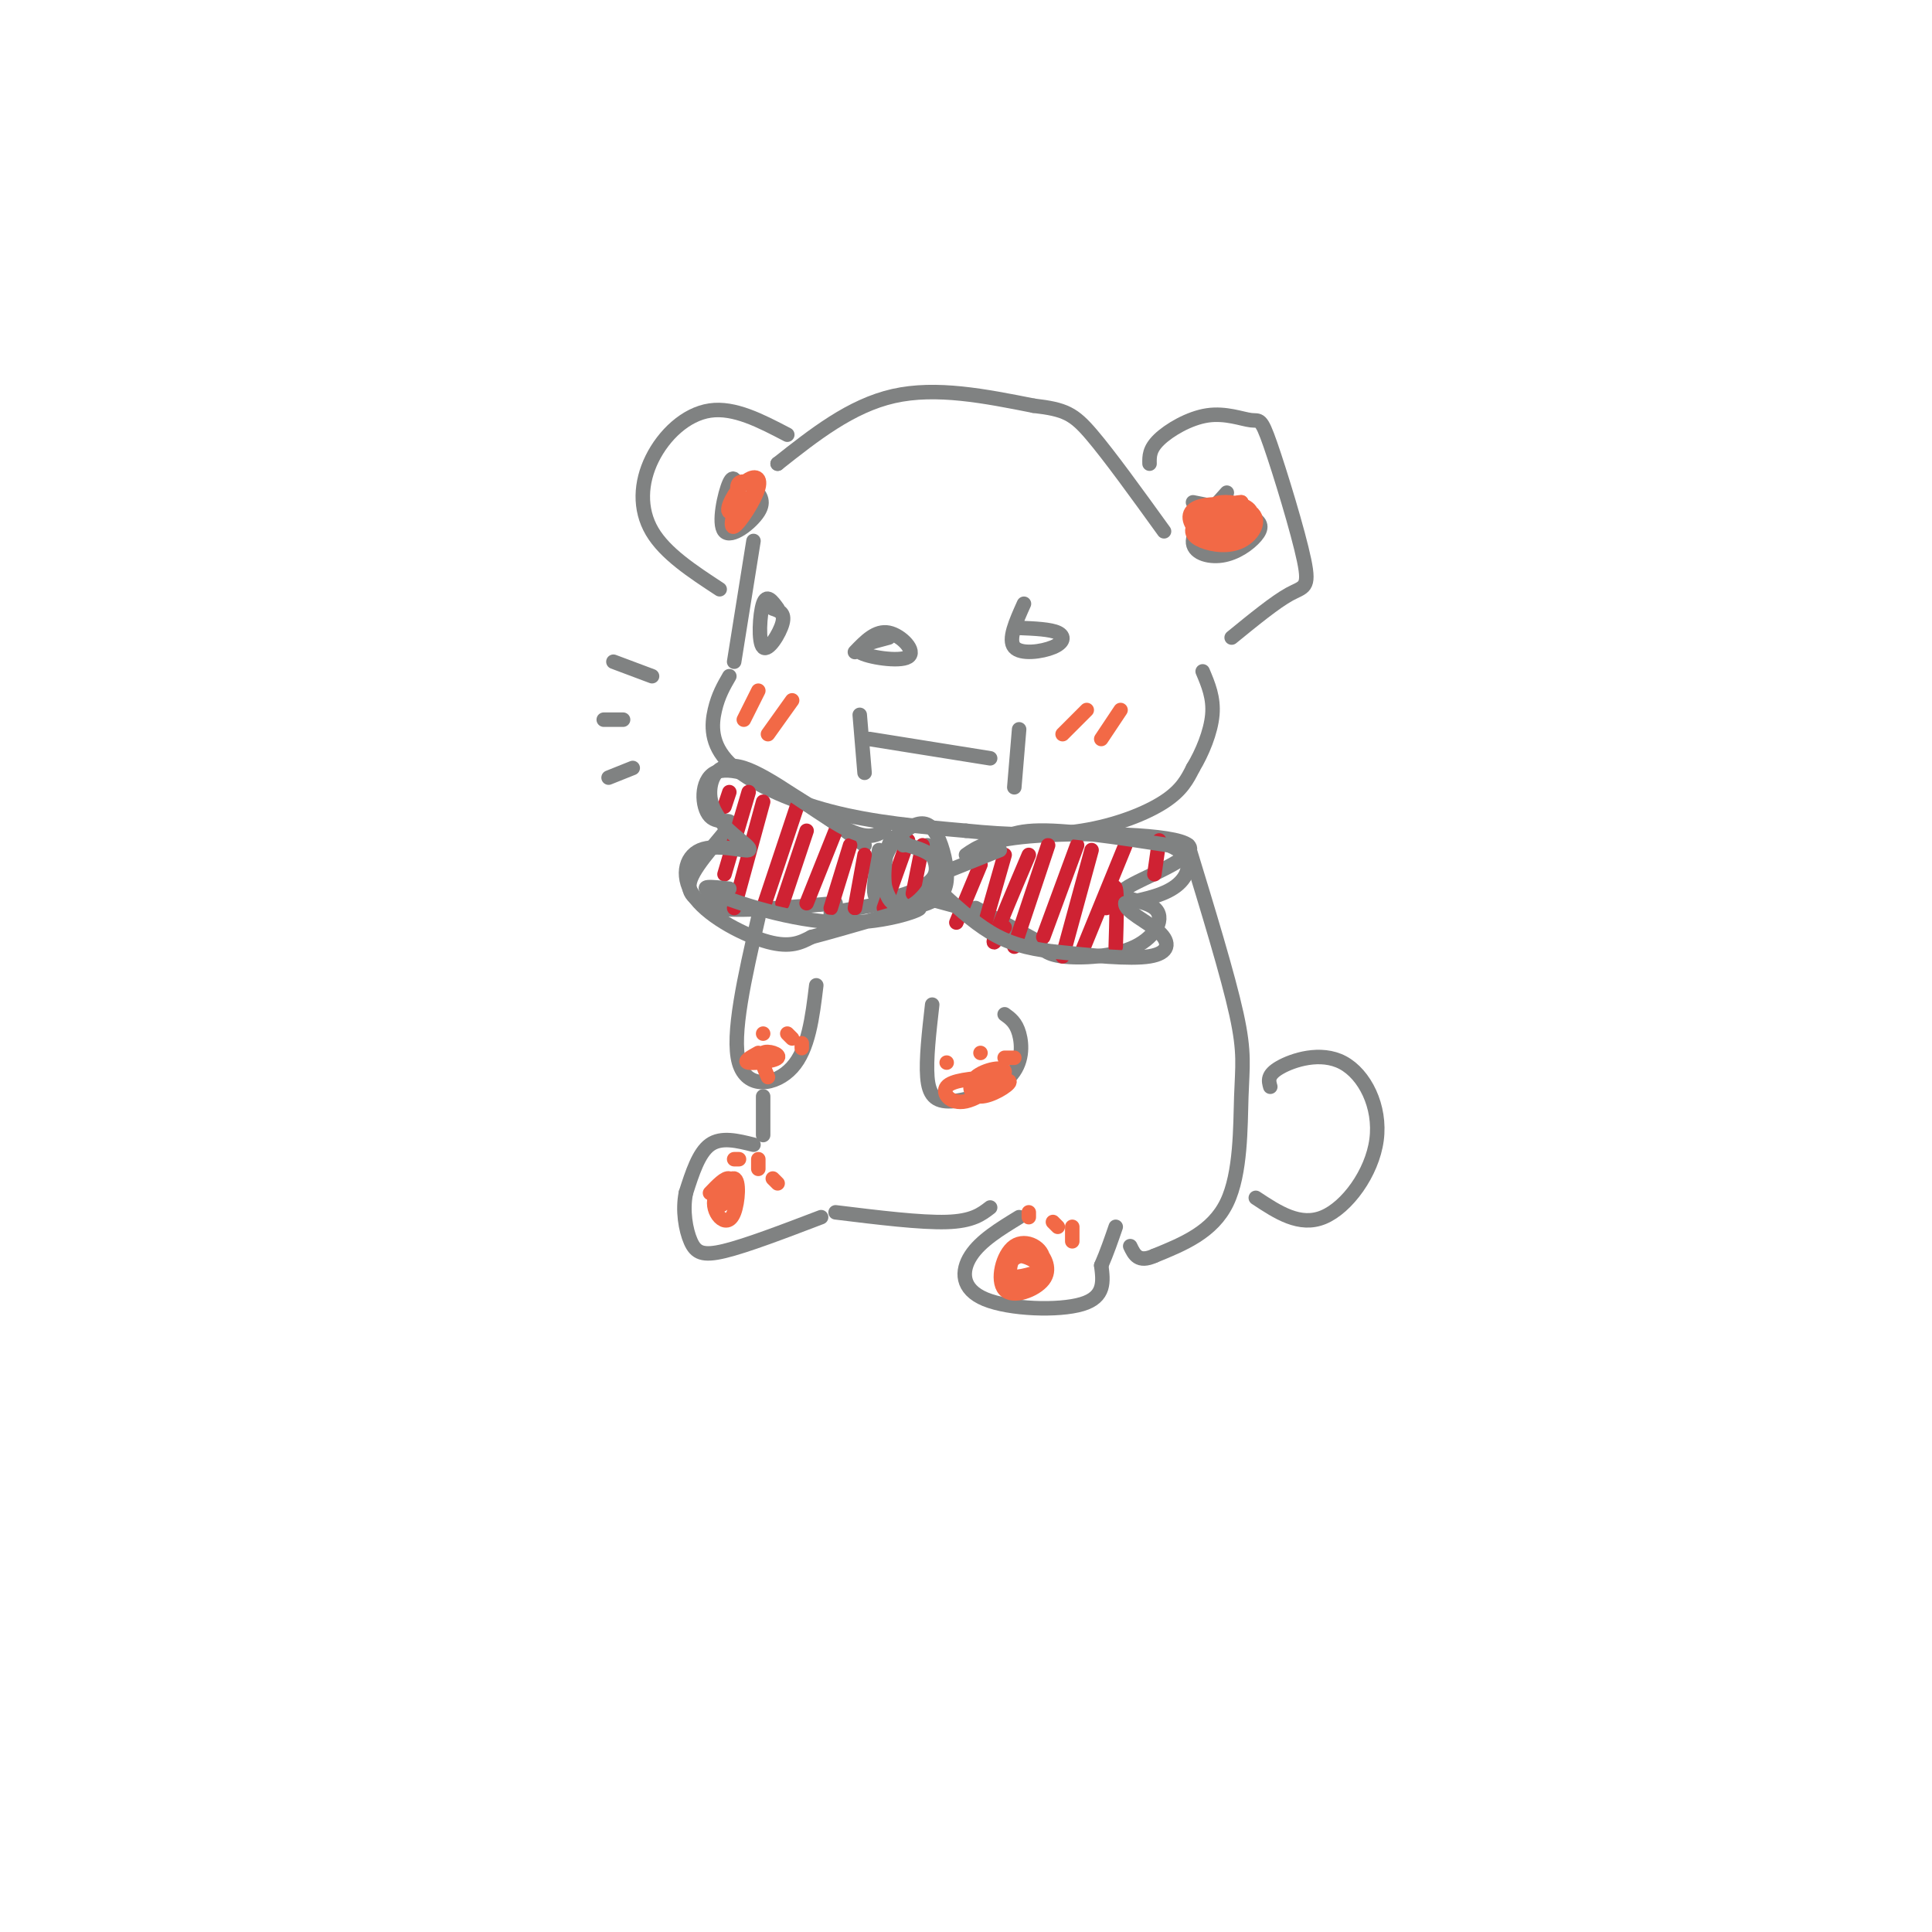 <svg viewBox='0 0 400 400' version='1.1' xmlns='http://www.w3.org/2000/svg' xmlns:xlink='http://www.w3.org/1999/xlink'><g fill='none' stroke='rgb(128,130,130)' stroke-width='3' stroke-linecap='round' stroke-linejoin='round'><path d='M161,96c0.000,0.000 0.000,0.000 0,0'/><path d='M161,96c7.583,-6.000 15.167,-12.000 24,-14c8.833,-2.000 18.917,0.000 29,2'/><path d='M214,84c6.511,0.756 8.289,1.644 12,6c3.711,4.356 9.356,12.178 15,20'/><path d='M238,96c-0.031,-1.508 -0.062,-3.016 2,-5c2.062,-1.984 6.217,-4.443 10,-5c3.783,-0.557 7.193,0.790 9,1c1.807,0.210 2.010,-0.717 4,5c1.990,5.717 5.767,18.078 7,24c1.233,5.922 -0.076,5.406 -3,7c-2.924,1.594 -7.462,5.297 -12,9'/><path d='M163,90c-5.488,-2.869 -10.976,-5.738 -16,-5c-5.024,0.738 -9.583,5.083 -12,10c-2.417,4.917 -2.690,10.405 0,15c2.690,4.595 8.345,8.298 14,12'/><path d='M156,112c0.000,0.000 -4.000,25.000 -4,25'/><path d='M151,140c-1.149,1.988 -2.298,3.976 -3,7c-0.702,3.024 -0.958,7.083 3,11c3.958,3.917 12.131,7.690 21,10c8.869,2.310 18.435,3.155 28,4'/><path d='M200,172c8.821,0.893 16.875,1.125 24,0c7.125,-1.125 13.321,-3.607 17,-6c3.679,-2.393 4.839,-4.696 6,-7'/><path d='M247,159c1.911,-3.133 3.689,-7.467 4,-11c0.311,-3.533 -0.844,-6.267 -2,-9'/><path d='M212,125c-1.673,3.720 -3.345,7.440 -2,9c1.345,1.560 5.708,0.958 8,0c2.292,-0.958 2.512,-2.274 1,-3c-1.512,-0.726 -4.756,-0.863 -8,-1'/><path d='M161,126c-1.137,-1.571 -2.274,-3.143 -3,-1c-0.726,2.143 -1.042,8.000 0,9c1.042,1.000 3.440,-2.857 4,-5c0.560,-2.143 -0.720,-2.571 -2,-3'/><path d='M184,132c-3.744,0.982 -7.488,1.964 -6,3c1.488,1.036 8.208,2.125 10,1c1.792,-1.125 -1.345,-4.464 -4,-5c-2.655,-0.536 -4.827,1.732 -7,4'/><path d='M180,153c0.000,0.000 25.000,4.000 25,4'/><path d='M211,151c0.000,0.000 -1.000,12.000 -1,12'/><path d='M178,148c0.000,0.000 1.000,12.000 1,12'/><path d='M254,102c-3.437,3.793 -6.874,7.585 -7,10c-0.126,2.415 3.059,3.451 6,3c2.941,-0.451 5.638,-2.391 7,-4c1.362,-1.609 1.389,-2.888 -1,-4c-2.389,-1.112 -7.195,-2.056 -12,-3'/><path d='M153,102c-0.518,-2.065 -1.036,-4.131 -2,-2c-0.964,2.131 -2.375,8.458 -1,10c1.375,1.542 5.536,-1.702 7,-4c1.464,-2.298 0.232,-3.649 -1,-5'/><path d='M182,176c-0.488,3.077 -0.976,6.155 -1,8c-0.024,1.845 0.417,2.458 3,2c2.583,-0.458 7.310,-1.988 9,-4c1.690,-2.012 0.345,-4.506 -1,-7'/><path d='M179,175c-5.146,-3.918 -10.291,-7.837 -16,-11c-5.709,-3.163 -11.980,-5.571 -15,-4c-3.020,1.571 -2.789,7.122 -1,9c1.789,1.878 5.135,0.082 4,2c-1.135,1.918 -6.753,7.548 -8,11c-1.247,3.452 1.876,4.726 5,6'/><path d='M148,188c5.000,0.833 15.000,-0.083 25,-1'/><path d='M200,177c2.385,-1.661 4.770,-3.321 15,-4c10.230,-0.679 28.304,-0.376 31,2c2.696,2.376 -9.988,6.824 -13,9c-3.012,2.176 3.646,2.078 6,4c2.354,1.922 0.403,5.864 -4,8c-4.403,2.136 -11.258,2.468 -15,2c-3.742,-0.468 -4.371,-1.734 -5,-3'/><path d='M215,195c-3.000,-1.667 -8.000,-4.333 -13,-7'/><path d='M172,189c0.000,0.000 11.000,-2.000 11,-2'/><path d='M192,186c0.000,0.000 11.000,3.000 11,3'/><path d='M193,208c-0.646,5.687 -1.292,11.375 -1,15c0.292,3.625 1.522,5.188 5,5c3.478,-0.188 9.206,-2.128 12,-5c2.794,-2.872 2.656,-6.678 2,-9c-0.656,-2.322 -1.828,-3.161 -3,-4'/><path d='M157,190c-2.800,12.178 -5.600,24.356 -4,30c1.600,5.644 7.600,4.756 11,1c3.400,-3.756 4.200,-10.378 5,-17'/><path d='M158,227c0.000,0.000 0.000,8.000 0,8'/><path d='M156,237c-3.333,-0.833 -6.667,-1.667 -9,0c-2.333,1.667 -3.667,5.833 -5,10'/><path d='M142,247c-0.726,3.607 -0.042,7.625 1,10c1.042,2.375 2.440,3.107 7,2c4.560,-1.107 12.280,-4.054 20,-7'/><path d='M173,251c8.833,1.083 17.667,2.167 23,2c5.333,-0.167 7.167,-1.583 9,-3'/><path d='M211,252c-3.994,2.440 -7.988,4.881 -10,8c-2.012,3.119 -2.042,6.917 3,9c5.042,2.083 15.155,2.452 20,1c4.845,-1.452 4.423,-4.726 4,-8'/><path d='M228,262c1.167,-2.667 2.083,-5.333 3,-8'/><path d='M246,175c4.113,13.458 8.226,26.917 10,35c1.774,8.083 1.208,10.792 1,17c-0.208,6.208 -0.060,15.917 -3,22c-2.940,6.083 -8.970,8.542 -15,11'/><path d='M239,260c-3.333,1.500 -4.167,-0.250 -5,-2'/><path d='M263,225c-0.349,-1.226 -0.699,-2.453 2,-4c2.699,-1.547 8.445,-3.415 13,-1c4.555,2.415 7.919,9.112 7,16c-0.919,6.888 -6.120,13.968 -11,16c-4.880,2.032 -9.440,-0.984 -14,-4'/><path d='M135,140c0.000,0.000 -8.000,-3.000 -8,-3'/><path d='M129,149c0.000,0.000 -4.000,0.000 -4,0'/><path d='M131,159c0.000,0.000 -5.000,2.000 -5,2'/></g>
<g fill='none' stroke='rgb(207,34,51)' stroke-width='3' stroke-linecap='round' stroke-linejoin='round'><path d='M151,164c0.000,0.000 -1.000,3.000 -1,3'/><path d='M155,164c0.000,0.000 -5.000,17.000 -5,17'/><path d='M158,166c0.000,0.000 -6.000,22.000 -6,22'/><path d='M165,167c0.000,0.000 -7.000,21.000 -7,21'/><path d='M167,172c0.000,0.000 -5.000,15.000 -5,15'/><path d='M173,172c0.000,0.000 -6.000,15.000 -6,15'/><path d='M176,175c0.000,0.000 -4.000,13.000 -4,13'/><path d='M179,177c0.000,0.000 -2.000,11.000 -2,11'/><path d='M188,174c0.000,0.000 -5.000,14.000 -5,14'/><path d='M191,175c0.000,0.000 -2.000,10.000 -2,10'/><path d='M203,179c0.000,0.000 -5.000,12.000 -5,12'/><path d='M208,177c0.000,0.000 -4.000,14.000 -4,14'/><path d='M213,177c-3.083,7.250 -6.167,14.500 -7,17c-0.833,2.500 0.583,0.250 2,-2'/><path d='M217,175c0.000,0.000 -7.000,21.000 -7,21'/><path d='M223,175c0.000,0.000 -7.000,19.000 -7,19'/><path d='M226,176c0.000,0.000 -6.000,22.000 -6,22'/><path d='M233,175c0.000,0.000 -9.000,22.000 -9,22'/><path d='M229,188c0.833,-2.667 1.667,-5.333 2,-4c0.333,1.333 0.167,6.667 0,12'/><path d='M240,174c0.000,0.000 -1.000,7.000 -1,7'/></g>
<g fill='none' stroke='rgb(128,130,130)' stroke-width='3' stroke-linecap='round' stroke-linejoin='round'><path d='M204,177c1.833,-2.333 3.667,-4.667 10,-5c6.333,-0.333 17.167,1.333 28,3'/><path d='M242,175c5.289,2.067 4.511,5.733 2,8c-2.511,2.267 -6.756,3.133 -11,4'/><path d='M233,187c-0.238,1.667 4.667,3.833 7,6c2.333,2.167 2.095,4.333 -2,5c-4.095,0.667 -12.048,-0.167 -20,-1'/><path d='M218,197c-5.511,-0.644 -9.289,-1.756 -13,-4c-3.711,-2.244 -7.356,-5.622 -11,-9'/><path d='M207,176c0.000,0.000 -10.000,4.000 -10,4'/><path d='M187,174c-1.060,-0.770 -2.120,-1.539 -3,1c-0.880,2.539 -1.579,8.388 0,11c1.579,2.612 5.436,1.987 8,1c2.564,-0.987 3.836,-2.336 4,-5c0.164,-2.664 -0.781,-6.642 -2,-9c-1.219,-2.358 -2.713,-3.096 -5,-2c-2.287,1.096 -5.365,4.026 -6,8c-0.635,3.974 1.175,8.993 4,9c2.825,0.007 6.664,-4.998 7,-8c0.336,-3.002 -2.832,-4.001 -6,-5'/><path d='M188,175c-1.167,-0.833 -1.083,-0.417 -1,0'/><path d='M183,172c-1.768,1.042 -3.536,2.083 -9,-1c-5.464,-3.083 -14.625,-10.292 -20,-12c-5.375,-1.708 -6.964,2.083 -7,5c-0.036,2.917 1.482,4.958 3,7'/><path d='M150,171c2.131,2.338 5.958,4.685 5,5c-0.958,0.315 -6.700,-1.400 -10,0c-3.300,1.400 -4.158,5.915 -1,10c3.158,4.085 10.331,7.738 15,9c4.669,1.262 6.835,0.131 9,-1'/><path d='M168,194c6.920,-1.788 19.721,-5.758 22,-6c2.279,-0.242 -5.963,3.242 -16,3c-10.037,-0.242 -21.868,-4.212 -26,-6c-4.132,-1.788 -0.566,-1.394 3,-1'/></g>
<g fill='none' stroke='rgb(242,105,70)' stroke-width='3' stroke-linecap='round' stroke-linejoin='round'><path d='M157,143c0.000,0.000 -3.000,6.000 -3,6'/><path d='M164,145c0.000,0.000 -5.000,7.000 -5,7'/><path d='M225,147c0.000,0.000 -5.000,5.000 -5,5'/><path d='M232,147c0.000,0.000 -4.000,6.000 -4,6'/><path d='M255,106c0.963,1.241 1.926,2.482 2,2c0.074,-0.482 -0.740,-2.689 -2,-3c-1.260,-0.311 -2.966,1.272 -3,3c-0.034,1.728 1.604,3.601 3,4c1.396,0.399 2.551,-0.678 3,-2c0.449,-1.322 0.193,-2.891 -2,-3c-2.193,-0.109 -6.321,1.240 -6,2c0.321,0.760 5.092,0.931 7,0c1.908,-0.931 0.954,-2.966 0,-5'/><path d='M257,104c-1.990,-0.087 -6.966,2.197 -9,4c-2.034,1.803 -1.128,3.127 1,4c2.128,0.873 5.477,1.296 8,0c2.523,-1.296 4.220,-4.311 2,-6c-2.220,-1.689 -8.356,-2.051 -11,-1c-2.644,1.051 -1.797,3.517 0,5c1.797,1.483 4.545,1.983 7,1c2.455,-0.983 4.617,-3.449 4,-5c-0.617,-1.551 -4.012,-2.187 -6,-2c-1.988,0.187 -2.568,1.196 -2,2c0.568,0.804 2.284,1.402 4,2'/><path d='M153,102c-1.043,3.779 -2.086,7.557 -1,7c1.086,-0.557 4.300,-5.450 5,-8c0.700,-2.550 -1.113,-2.758 -3,-1c-1.887,1.758 -3.846,5.482 -3,6c0.846,0.518 4.497,-2.168 5,-4c0.503,-1.832 -2.142,-2.809 -3,-2c-0.858,0.809 0.071,3.405 1,6'/><path d='M151,244c-1.301,1.275 -2.601,2.550 -3,4c-0.399,1.450 0.104,3.075 1,4c0.896,0.925 2.187,1.149 3,-1c0.813,-2.149 1.149,-6.670 0,-7c-1.149,-0.330 -3.782,3.530 -4,5c-0.218,1.470 1.980,0.550 3,-1c1.020,-1.550 0.863,-3.728 0,-4c-0.863,-0.272 -2.431,1.364 -4,3'/><path d='M152,240c0.000,0.000 1.000,0.000 1,0'/><path d='M157,240c0.000,0.000 0.000,2.000 0,2'/><path d='M160,244c0.000,0.000 1.000,1.000 1,1'/><path d='M211,260c-1.273,0.677 -2.545,1.354 -3,3c-0.455,1.646 -0.091,4.260 2,4c2.091,-0.260 5.911,-3.394 6,-6c0.089,-2.606 -3.553,-4.686 -6,-3c-2.447,1.686 -3.698,7.136 -2,9c1.698,1.864 6.344,0.140 8,-2c1.656,-2.140 0.320,-4.697 -1,-6c-1.320,-1.303 -2.625,-1.351 -4,0c-1.375,1.351 -2.822,4.100 -2,5c0.822,0.900 3.911,-0.050 7,-1'/><path d='M216,263c0.072,-1.022 -3.249,-3.078 -5,-3c-1.751,0.078 -1.933,2.290 -2,4c-0.067,1.710 -0.019,2.917 1,3c1.019,0.083 3.010,-0.959 5,-2'/><path d='M213,252c0.000,0.000 0.000,-1.000 0,-1'/><path d='M218,253c0.000,0.000 1.000,1.000 1,1'/><path d='M222,254c0.000,0.000 0.000,3.000 0,3'/><path d='M205,223c-3.967,0.326 -7.935,0.652 -9,2c-1.065,1.348 0.772,3.719 4,3c3.228,-0.719 7.849,-4.527 8,-6c0.151,-1.473 -4.166,-0.611 -6,1c-1.834,1.611 -1.186,3.972 1,4c2.186,0.028 5.910,-2.278 6,-3c0.090,-0.722 -3.455,0.139 -7,1'/><path d='M196,220c0.000,0.000 0.000,0.000 0,0'/><path d='M203,218c0.000,0.000 0.000,0.000 0,0'/><path d='M208,219c0.000,0.000 2.000,0.000 2,0'/><path d='M157,218c-1.619,0.899 -3.238,1.798 -2,2c1.238,0.202 5.333,-0.292 6,-1c0.667,-0.708 -2.095,-1.631 -3,-1c-0.905,0.631 0.048,2.815 1,5'/><path d='M158,214c0.000,0.000 0.000,0.000 0,0'/><path d='M163,214c0.000,0.000 1.000,1.000 1,1'/><path d='M166,216c0.000,0.000 0.000,1.000 0,1'/></g>
</svg>